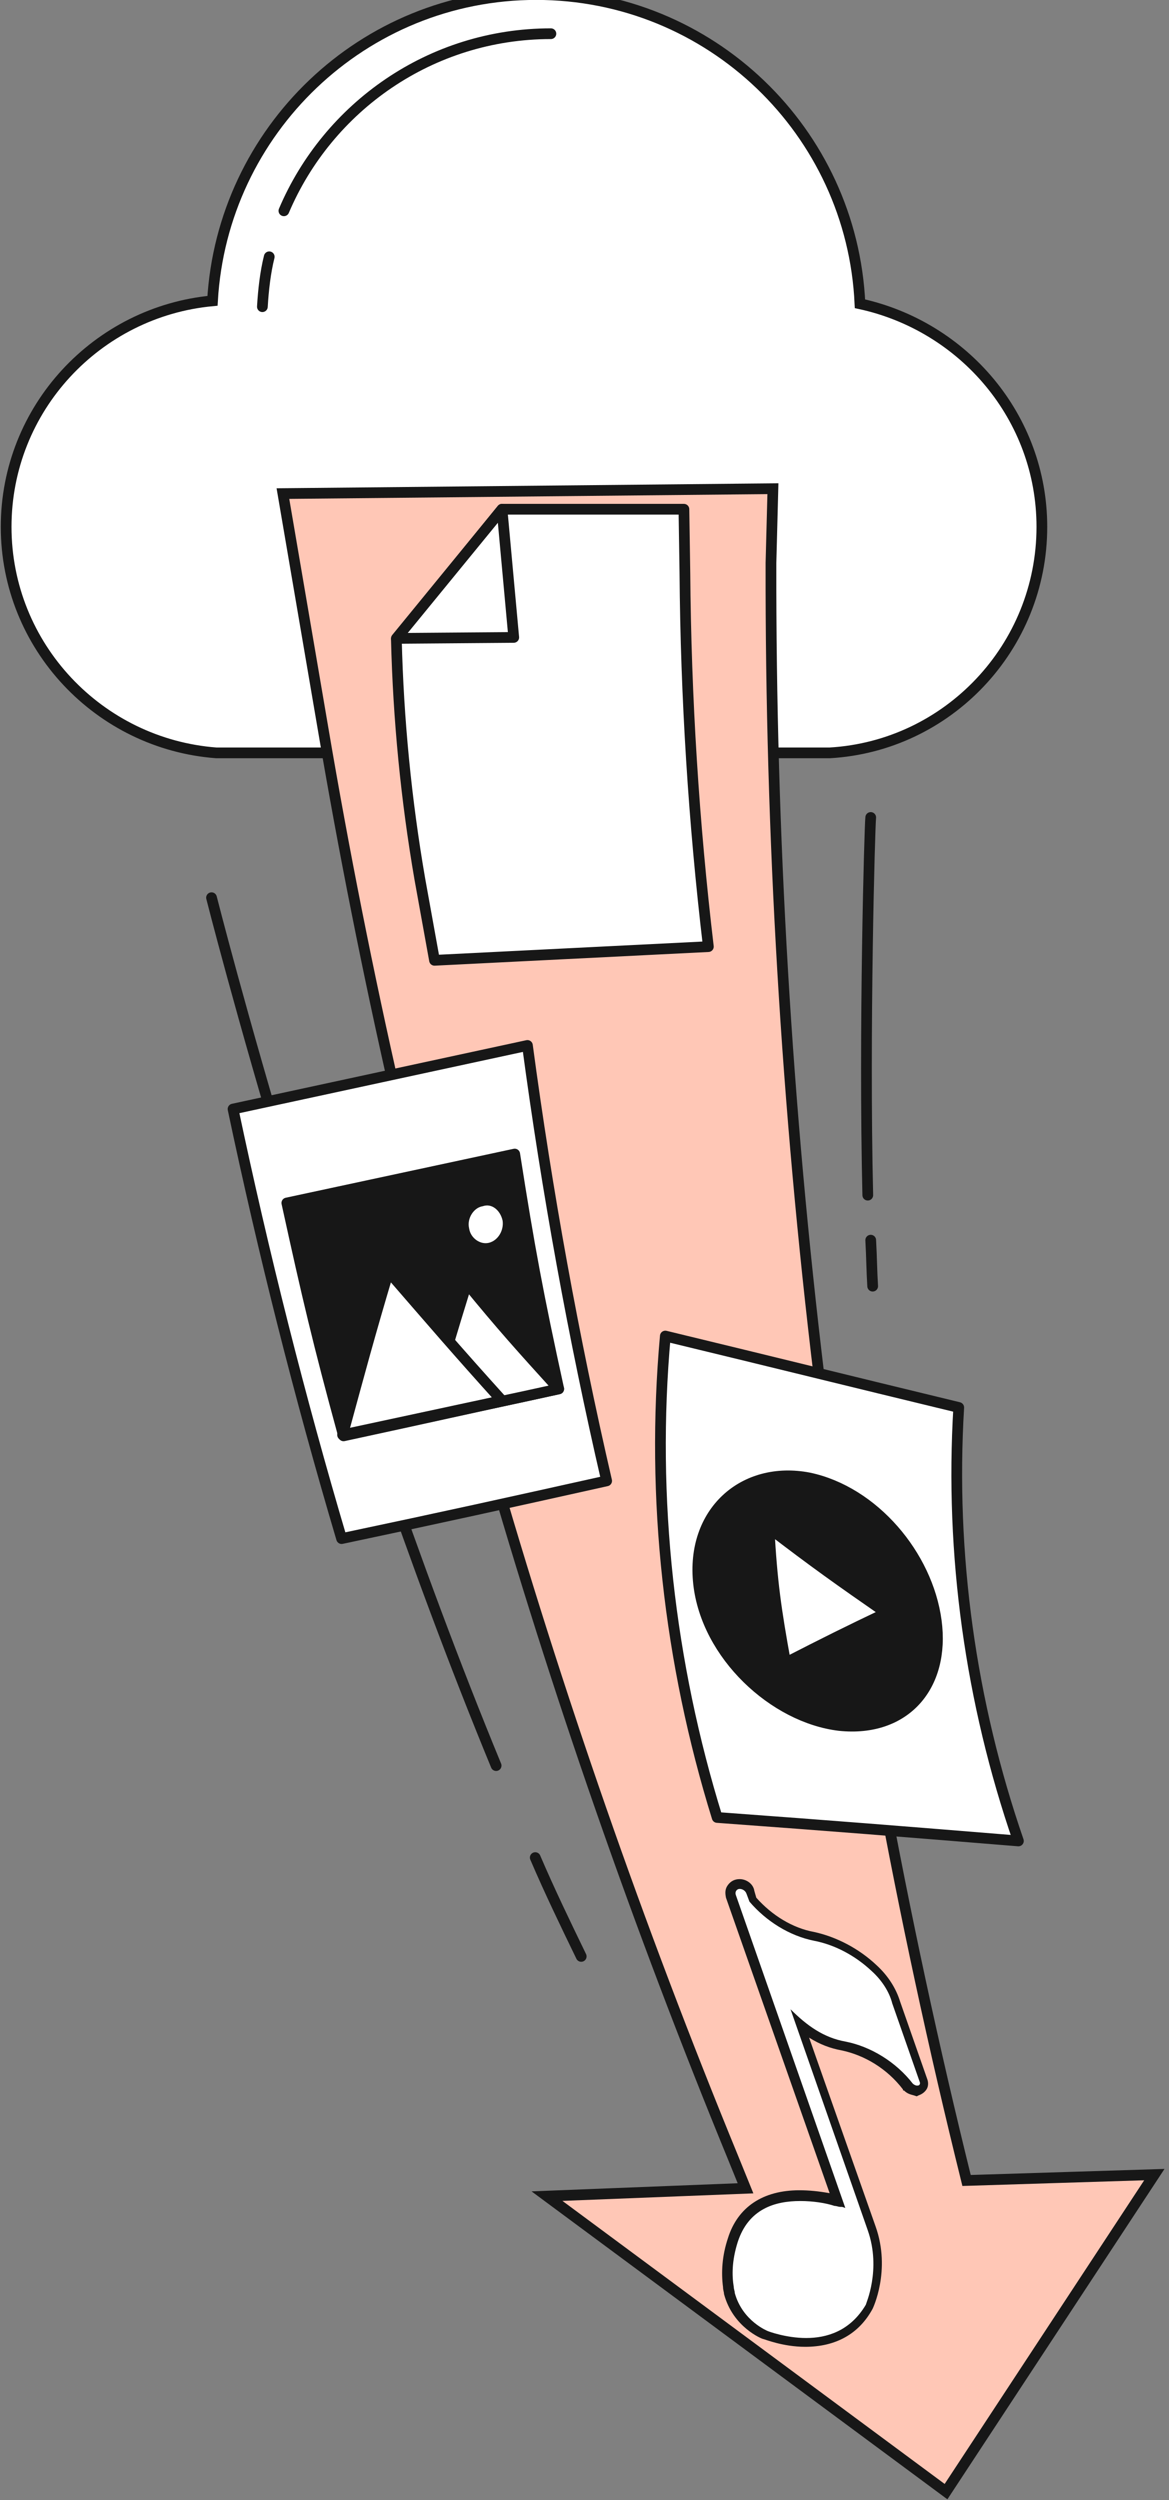 <svg xmlns="http://www.w3.org/2000/svg" width="109" height="233" viewBox="0 0 109 233" fill="none"><rect x="0" y="0" width="109" height="233" fill="#808080" stroke="none"/><path d="M97.146 49.103C97.146 60.319 88.392 69.53 77.357 70.168C76.901 70.168 20.726 70.168 20.179 70.168C9.236 69.347 0.573 60.228 0.573 49.103C0.573 38.068 9.053 29.04 19.814 28.037C20.726 12.169 33.858 -0.507 49.999 -0.507C66.232 -0.507 79.455 12.261 80.184 28.311C89.851 30.408 97.146 38.889 97.146 49.103Z" fill="white" stroke="#171717" stroke-miterlimit="10"></path><path d="M26.471 19.647C30.575 9.981 40.15 3.141 51.367 3.141" stroke="#171717" stroke-miterlimit="10" stroke-linecap="round" stroke-linejoin="round"></path><path d="M24.465 28.584C24.556 27.034 24.739 25.392 25.104 23.933" stroke="#171717" stroke-miterlimit="10" stroke-linecap="round" stroke-linejoin="round"></path><path d="M49.908 173.126C51.276 176.317 52.735 179.327 54.194 182.336" stroke="#171717" stroke-miterlimit="10" stroke-linecap="round" stroke-linejoin="round"></path><path d="M19.723 83.665C19.723 83.665 30.575 126.526 46.26 164.553" stroke="#171717" stroke-miterlimit="10" stroke-linecap="round" stroke-linejoin="round"></path><path d="M81.188 115.583C81.279 117.224 81.279 118.409 81.37 119.869" stroke="#171717" stroke-miterlimit="10" stroke-linecap="round" stroke-linejoin="round"></path><path d="M81.188 76.187C81.096 76.917 80.549 96.067 80.914 111.388" stroke="#171717" stroke-miterlimit="10" stroke-linecap="round" stroke-linejoin="round"></path><path d="M107.634 202.672L88.209 232.219L51.002 204.678L69.515 203.949L68.329 201.031C50.729 158.17 37.871 113.576 30.119 67.888L26.38 46.002L72.068 45.546L71.886 52.477C71.794 103.271 77.904 153.884 90.124 203.219L107.634 202.672Z" fill="#FFC7B6" stroke="#171717" stroke-miterlimit="10"></path><path d="M46.808 47.461H63.77L63.861 53.389C63.952 65.061 64.681 76.643 66.049 88.225L40.515 89.501L39.147 81.932C37.871 74.546 37.141 67.068 36.959 59.59L46.808 47.461Z" fill="white" stroke="#171717" stroke-miterlimit="10" stroke-linecap="round" stroke-linejoin="round"></path><path d="M47.902 59.407L36.959 59.499L46.808 47.461L47.902 59.407Z" fill="white" stroke="#171717" stroke-miterlimit="10" stroke-linecap="round" stroke-linejoin="round"></path><path d="M75.169 218.266C73.162 218.266 71.521 217.628 71.43 217.537C71.339 217.537 68.876 216.533 68.056 213.615C67.965 213.433 67.965 213.25 67.965 213.068C67.691 211.791 67.873 210.332 68.329 208.691C69.241 205.955 71.339 204.496 74.53 204.496C75.534 204.496 76.719 204.678 77.904 204.952C77.996 204.952 77.996 204.952 78.087 204.952L68.147 176.591C68.056 176.317 68.056 176.044 68.238 175.77C68.42 175.588 68.603 175.405 68.876 175.405C69.332 175.405 69.788 175.679 69.971 176.135L70.244 176.864C71.795 178.597 73.801 179.874 75.99 180.239C77.996 180.603 80.002 181.698 81.644 183.248C82.647 184.16 83.376 185.254 83.741 186.44L86.294 193.644C86.385 193.826 86.385 194.1 86.294 194.282C86.203 194.465 86.021 194.556 85.838 194.647H85.747H85.565C85.291 194.647 85.109 194.556 84.926 194.373C83.376 192.367 81.188 190.999 78.817 190.543C77.449 190.27 76.081 189.631 74.804 188.628L81.461 207.597C82.829 211.518 81.188 214.801 81.188 214.892C79.911 217.081 77.813 218.266 75.169 218.266Z" fill="white"></path><path d="M68.968 176.044C69.241 176.044 69.515 176.226 69.606 176.5L69.879 177.229C71.43 179.053 73.618 180.421 75.898 180.877C77.813 181.242 79.728 182.245 81.279 183.704C82.191 184.525 82.92 185.619 83.194 186.713L85.747 194.009C85.838 194.191 85.747 194.374 85.565 194.374H85.474C85.382 194.374 85.2 194.282 85.109 194.191C83.558 192.185 81.188 190.726 78.816 190.27C76.81 189.905 75.26 188.811 73.71 187.26L80.914 207.87C82.191 211.518 80.731 214.71 80.731 214.801C79.272 217.263 77.084 217.901 75.169 217.901C73.254 217.901 71.612 217.263 71.612 217.263C71.612 217.263 69.241 216.351 68.512 213.707C68.512 213.524 68.42 213.342 68.42 213.159C68.238 212.065 68.238 210.697 68.785 208.964C69.788 205.864 72.251 205.134 74.621 205.134C75.807 205.134 76.993 205.317 77.813 205.59C77.996 205.59 78.178 205.681 78.361 205.681H78.452C78.634 205.681 78.725 205.773 78.816 205.773L68.603 176.591C68.512 176.317 68.694 176.044 68.968 176.044ZM68.968 175.132C68.512 175.132 68.147 175.314 67.873 175.679C67.6 176.044 67.6 176.408 67.691 176.864L77.357 204.405C76.354 204.222 75.442 204.131 74.53 204.131C71.156 204.131 68.785 205.681 67.873 208.6C67.326 210.241 67.235 211.791 67.417 213.159C67.417 213.433 67.508 213.615 67.508 213.798C68.329 216.898 71.065 217.993 71.156 217.993C71.247 217.993 72.98 218.722 75.078 218.722C77.904 218.722 80.093 217.537 81.37 215.166C81.37 215.166 83.103 211.609 81.643 207.505L75.442 189.905C76.445 190.543 77.449 190.908 78.452 191.091C80.64 191.547 82.738 192.823 84.197 194.738V194.829H84.288C84.562 195.103 84.835 195.194 85.2 195.285L85.474 195.377L85.656 195.285C85.93 195.194 86.203 195.012 86.385 194.738C86.568 194.465 86.568 194.1 86.477 193.826L83.923 186.531C83.558 185.345 82.829 184.16 81.735 183.157C80.093 181.606 77.996 180.512 75.898 180.056C73.892 179.691 71.977 178.506 70.518 176.864L70.335 176.226C70.244 175.588 69.606 175.132 68.968 175.132Z" fill="#171717"></path><path d="M31.852 143.397C41.792 141.299 46.716 140.205 56.565 138.016C53.465 124.611 51.002 111.023 49.179 97.435C38.235 99.806 32.673 100.992 21.729 103.363C24.556 116.768 27.93 130.173 31.852 143.397Z" fill="white" stroke="#171717" stroke-miterlimit="10" stroke-linecap="round" stroke-linejoin="round"></path><path d="M52.097 129.444C44.072 131.177 40.059 132.089 32.034 133.821C29.663 125.158 28.66 120.872 26.745 112.117C35.226 110.293 39.512 109.381 47.993 107.557C49.361 116.312 50.182 120.689 52.097 129.444Z" fill="#171717" stroke="#171717" stroke-miterlimit="10" stroke-linecap="round" stroke-linejoin="round"></path><path d="M43.525 119.595C41.974 124.611 41.245 127.073 39.877 132.088C44.801 130.994 47.172 130.538 52.097 129.444C48.54 125.523 46.807 123.607 43.525 119.595Z" fill="white" stroke="#171717" stroke-miterlimit="10" stroke-linecap="round" stroke-linejoin="round"></path><path d="M36.229 118.501C34.405 124.611 33.584 127.711 31.943 133.73C37.871 132.453 40.88 131.815 46.807 130.538C42.521 125.796 40.424 123.334 36.229 118.501Z" fill="white" stroke="#171717" stroke-miterlimit="10" stroke-linecap="round" stroke-linejoin="round"></path><path d="M47.355 113.667C47.537 114.853 46.808 116.039 45.713 116.312C44.619 116.586 43.433 115.765 43.251 114.579C42.977 113.394 43.798 112.117 44.892 111.935C45.987 111.57 47.081 112.391 47.355 113.667Z" fill="white" stroke="#171717" stroke-miterlimit="10" stroke-linecap="round" stroke-linejoin="round"></path><path d="M66.87 169.387C78.087 170.207 83.741 170.663 94.958 171.575C90.489 158.626 88.574 144.856 89.395 131.177C78.452 128.532 72.98 127.164 62.037 124.519C60.669 139.658 62.402 154.978 66.87 169.387Z" fill="white" stroke="#171717" stroke-miterlimit="10" stroke-linecap="round" stroke-linejoin="round"></path><path d="M87.297 151.057C88.118 157.167 84.379 161.453 78.269 160.814C72.159 160.085 65.867 154.248 65.137 147.591C64.408 140.934 69.332 136.557 75.442 137.742C81.461 139.019 86.477 144.947 87.297 151.057Z" fill="#171717" stroke="#171717" stroke-miterlimit="10" stroke-linecap="round" stroke-linejoin="round"></path><path d="M82.647 150.327C78.178 147.227 75.989 145.676 71.703 142.393C71.977 147.409 72.342 149.962 73.254 154.978C76.993 153.063 78.816 152.151 82.647 150.327Z" fill="white" stroke="#171717" stroke-miterlimit="10" stroke-linecap="round" stroke-linejoin="round"></path></svg>